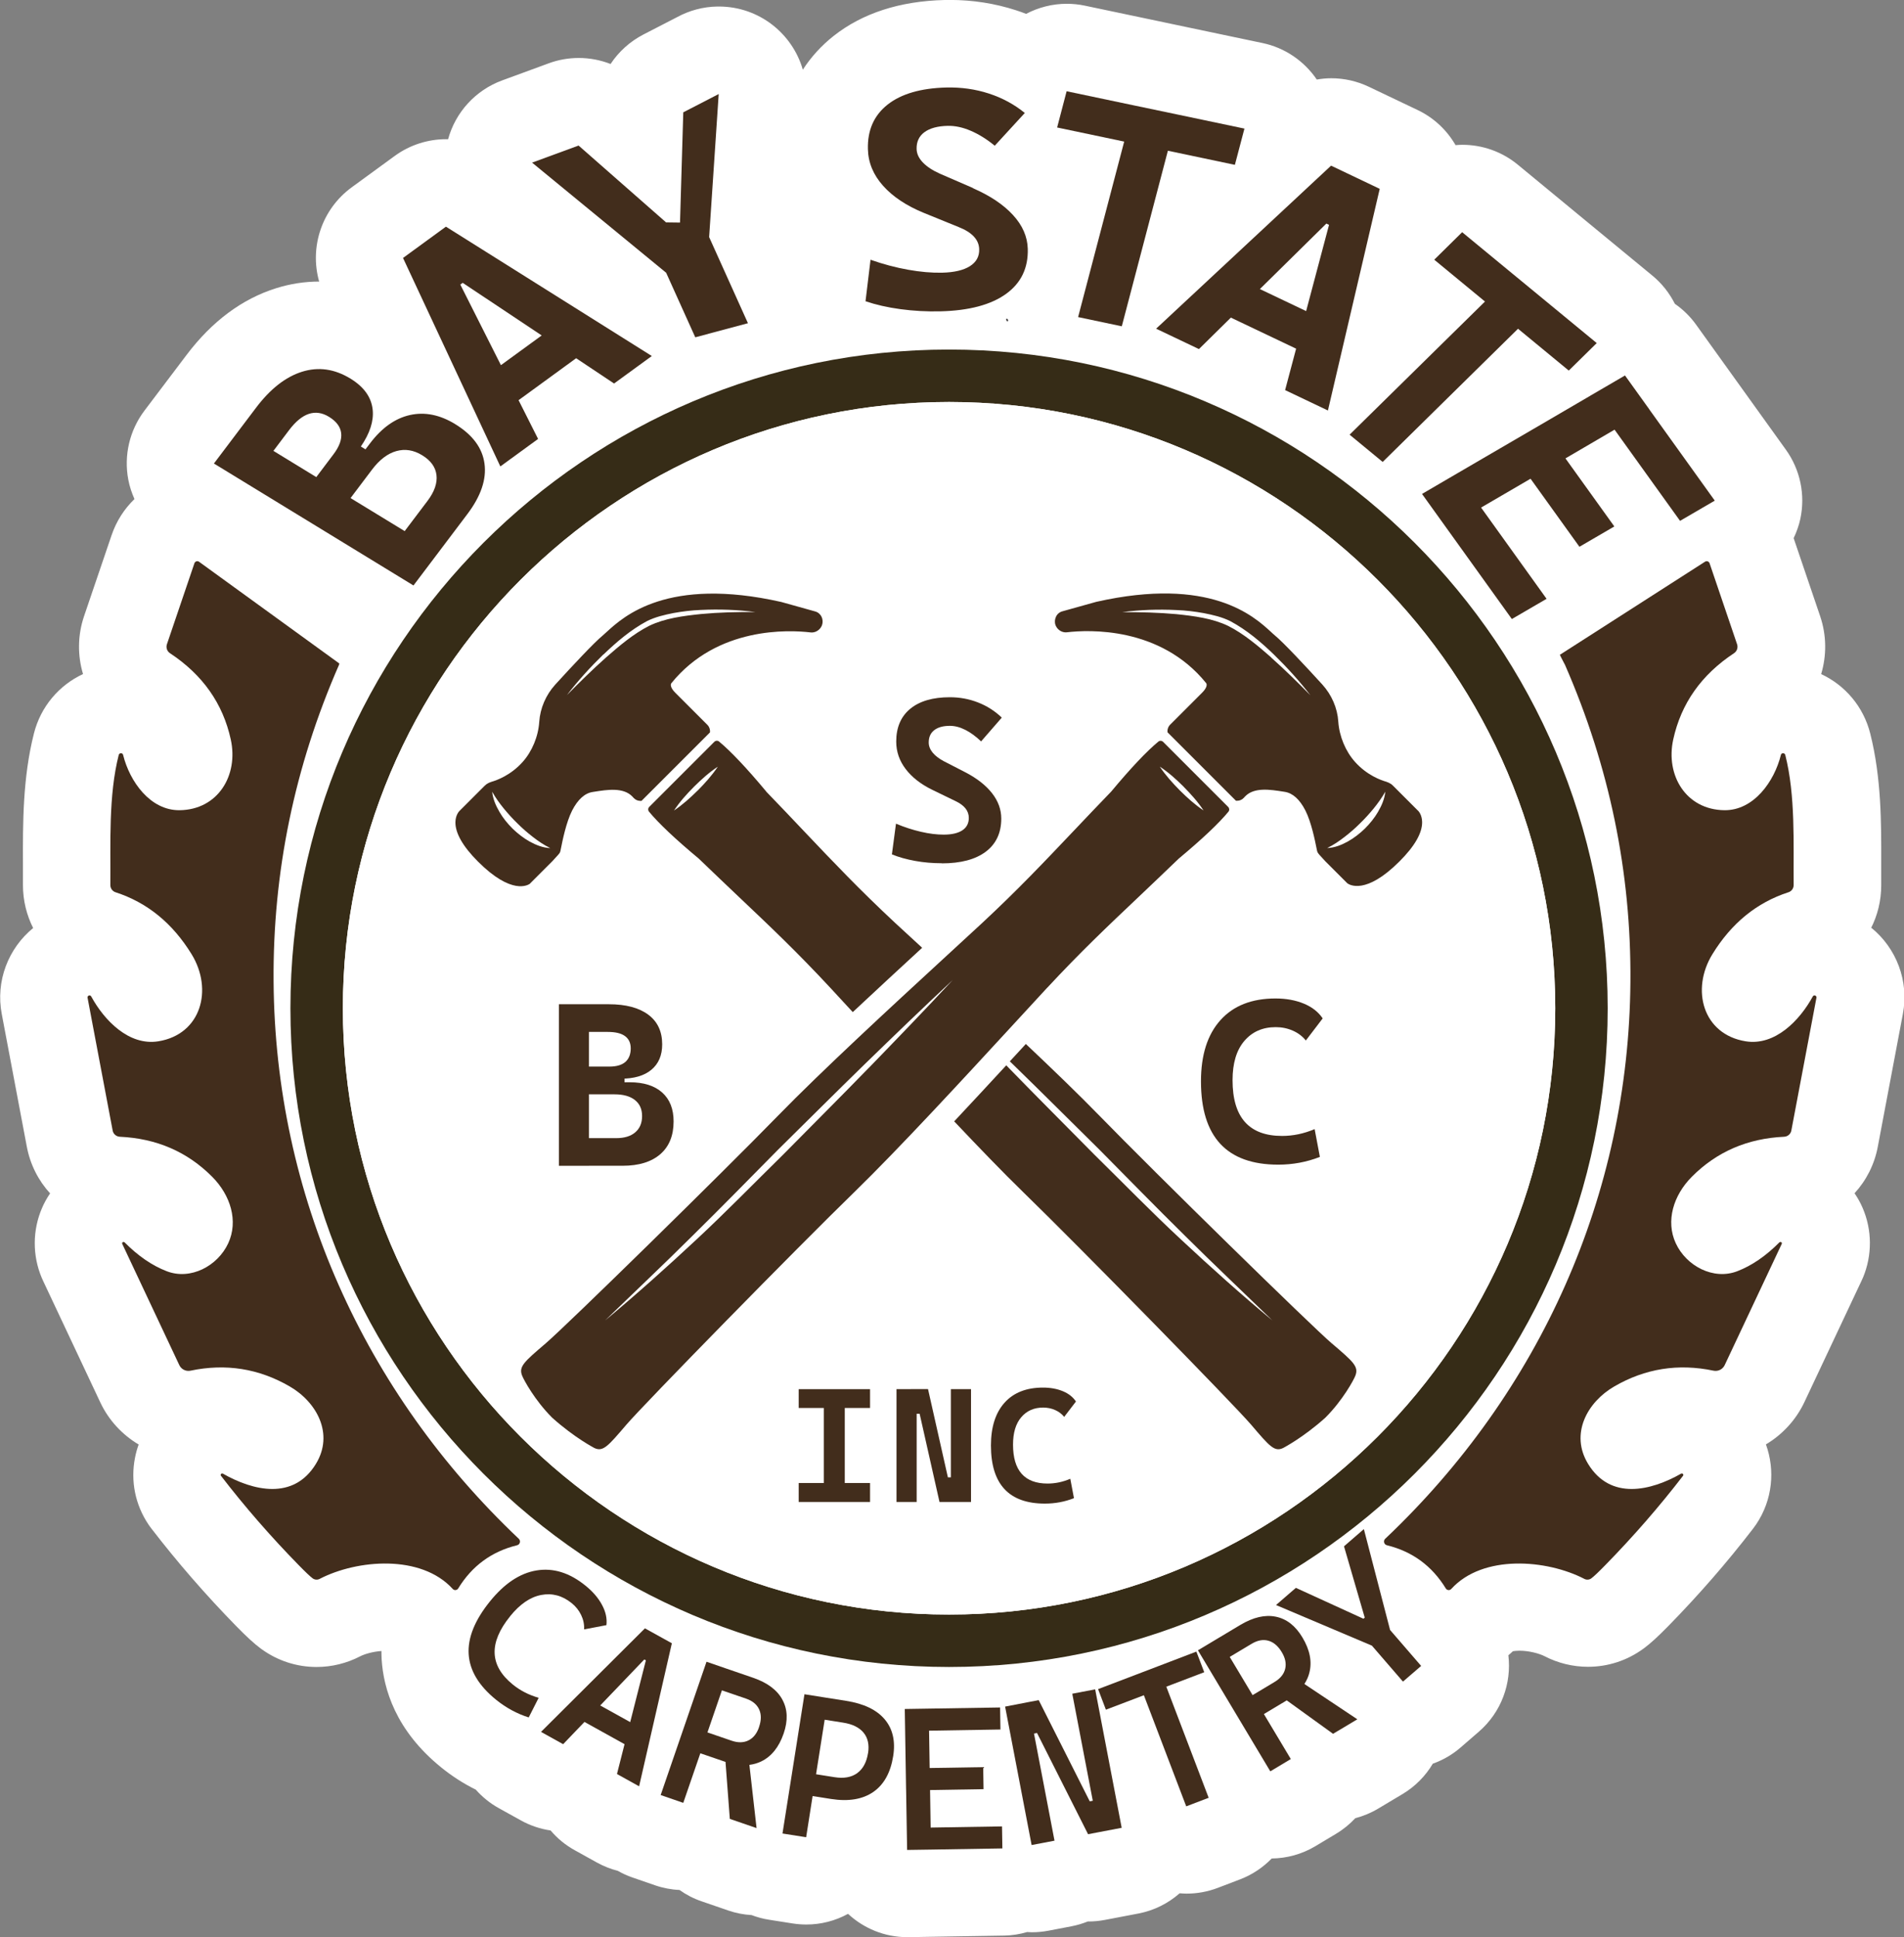 <svg xmlns="http://www.w3.org/2000/svg" id="Camada_2" data-name="Camada 2" viewBox="0 0 326.81 332.49"><rect x="0" y="0" width="326.81" height="332.49" fill="#808080" stroke="none"/><defs><style> .cls-1 { fill: #fff; } .cls-2 { fill: none; } .cls-3 { fill: #383535; } .cls-4 { fill: #422d1c; } .cls-5 { fill: #362c17; } </style></defs><g id="Camada_1-2" data-name="Camada 1"><g><path d="M159.8,281.01c-60.46,0-109.65-49.19-109.65-109.65s49.19-109.65,109.65-109.65,109.65,49.19,109.65,109.65-49.19,109.65-109.65,109.65ZM159.8,62.37c-60.1,0-109,48.9-109,109s48.9,109,109,109,109-48.9,109-109-48.9-109-109-109Z"></path><path class="cls-1" d="M321.15,159.29c1.13-2.22,1.75-4.73,1.75-7.36,0-.05,0-.1,0-.14,0-1.18,0-2.38,0-3.61.02-6.87.04-14.65-1.88-22.27-1.16-4.63-4.32-8.31-8.43-10.22.95-3.17.95-6.63-.17-9.93l-4.55-13.4c.5-1.05.9-2.16,1.15-3.32.88-4.13-.02-8.44-2.49-11.87l-11.24-15.65-4.18-5.82c-1.02-1.42-2.26-2.61-3.63-3.56-.93-1.84-2.23-3.5-3.86-4.84l-12.82-10.56-1.56-1.29-8.71-7.18c-2.78-2.29-6.16-3.42-9.53-3.42-.39,0-.78.03-1.16.06-1.48-2.56-3.71-4.7-6.54-6.04l-8.35-3.98c-2.06-.98-4.26-1.46-6.44-1.46-.84,0-1.67.08-2.49.22-2.18-3.2-5.5-5.46-9.3-6.26l-11.51-2.42-7.5-1.58-11.51-2.42c-1.04-.22-2.08-.32-3.1-.32-2.47,0-4.86.62-6.97,1.73-.57-.22-1.15-.43-1.74-.62-3.62-1.17-7.43-1.77-11.32-1.77h0c-.32,0-.64,0-.96.01-7.67.19-14.05,2.26-18.99,6.14-2.13,1.68-3.91,3.64-5.32,5.82-1.8-6.24-7.53-10.81-14.34-10.84-.02,0-.05,0-.07,0-.09,0-.18,0-.26,0-2.48.04-4.82.69-6.87,1.8l-5.82,3c-2.32,1.2-4.25,2.96-5.64,5.06-1.74-.68-3.59-1.03-5.46-1.03-1.74,0-3.49.3-5.17.92l-7.98,2.93c-4.57,1.68-8.01,5.46-9.28,10.1-.11,0-.22-.01-.33-.01-3.11,0-6.21.96-8.84,2.88l-7.36,5.37c-5.13,3.74-7.28,10.23-5.6,16.18-2.47,0-4.95.38-7.37,1.14-5.85,1.83-11.03,5.68-15.4,11.47l-2.88,3.81-4.34,5.74c-2.55,3.38-3.56,7.68-2.77,11.84.22,1.16.59,2.27,1.06,3.33-1.75,1.69-3.11,3.79-3.93,6.21l-4.72,13.88c-1.12,3.3-1.13,6.77-.18,9.94-4.11,1.91-7.27,5.59-8.43,10.21-1.93,7.62-1.9,15.4-1.88,22.27,0,1.22,0,2.43,0,3.61,0,.05,0,.09,0,.14,0,2.63.63,5.14,1.75,7.36-4.24,3.46-6.49,9.09-5.38,14.8l4.29,22.71c.58,3.09,2,5.85,4,8.03-.54.79-1.01,1.63-1.39,2.52-1.64,3.79-1.66,8.15-.05,11.96.08.19.16.37.25.56l9.8,20.82c1.44,3.07,3.77,5.56,6.59,7.24-.27.74-.48,1.5-.63,2.28-.78,4,.04,8.06,2.31,11.44.18.26.36.52.56.77,4.41,5.73,9.28,11.33,14.47,16.64,1.91,1.95,3.1,3.03,4.25,3.89.05.03.09.07.14.1,2.77,2,6.03,3.06,9.45,3.06,2.58,0,5.15-.63,7.45-1.82.77-.4,2.19-.82,3.67-.92,0,.49.01.98.04,1.47.31,4.93,2.34,12.15,10.26,18.54,1.84,1.49,3.81,2.75,5.89,3.78,1.12,1.26,2.45,2.35,3.96,3.18l3.8,2.11c1.61.89,3.34,1.46,5.09,1.72,1.14,1.35,2.54,2.51,4.16,3.4l3.8,2.11c1.14.63,2.34,1.1,3.58,1.42.79.45,1.62.84,2.51,1.14l3.88,1.34c1.36.47,2.78.74,4.19.8,1.15.82,2.42,1.48,3.8,1.95l4.59,1.58c1.3.45,2.64.7,3.98.78.95.36,1.96.64,3.01.8l4.06.64c.78.12,1.56.18,2.34.18,2.5,0,4.95-.63,7.15-1.83,2.68,2.48,6.25,4,10.18,4,.08,0,.16,0,.25,0l4.11-.07,12.25-.2c1.37-.02,2.7-.24,3.96-.61.27.01.54.04.81.04.94,0,1.89-.09,2.84-.27l3.93-.75c.97-.19,1.92-.47,2.82-.83.04,0,.07,0,.11,0,.94,0,1.88-.09,2.83-.27l1.84-.35,3.93-.75c2.65-.51,5.07-1.72,7.06-3.47.4.03.8.06,1.2.06,1.81,0,3.62-.33,5.35-.99l3.85-1.47c2.11-.81,3.92-2.05,5.4-3.57,2.56-.03,5.15-.71,7.51-2.12l3.52-2.11c1.24-.74,2.35-1.65,3.32-2.69,1.36-.35,2.69-.9,3.94-1.65l4.17-2.49c2.17-1.3,3.94-3.1,5.19-5.21,1.73-.62,3.34-1.54,4.76-2.77l3.12-2.7c3.92-3.39,5.66-8.35,5.09-13.14.26-.23.54-.45.78-.69.25-.04.62-.09,1.12-.09,1.7,0,3.43.49,4.31.94,2.29,1.19,4.87,1.82,7.45,1.82,3.42,0,6.68-1.06,9.45-3.06.05-.03.09-.07.14-.1,1.15-.85,2.34-1.94,4.24-3.87,5.21-5.32,10.08-10.92,14.49-16.65.2-.26.39-.52.57-.79,2.81-4.19,3.26-9.28,1.66-13.7,2.82-1.68,5.15-4.18,6.6-7.25l9.8-20.81c.09-.19.17-.38.26-.57,1.6-3.81,1.58-8.16-.06-11.95-.38-.89-.85-1.73-1.39-2.52,2.01-2.19,3.43-4.94,4-8.03l4.29-22.71c1.1-5.71-1.14-11.34-5.38-14.8Z"></path><g><g><path class="cls-5" d="M162.9,59.99c-62.34,0-113.05,50.71-113.05,113.05s50.71,113.05,113.05,113.05,113.05-50.72,113.05-113.05-50.72-113.05-113.05-113.05ZM162.9,277.09c-57.38,0-104.05-46.68-104.05-104.05s46.67-104.05,104.05-104.05,104.05,46.67,104.05,104.05-46.68,104.05-104.05,104.05Z"></path><path class="cls-1" d="M266.95,173.04c0,57.37-46.68,104.05-104.05,104.05s-104.05-46.68-104.05-104.05,46.67-104.05,104.05-104.05,104.05,46.67,104.05,104.05Z"></path></g><path class="cls-3" d="M172.84,54.7c.1.03.17.13.2.29.01.07-.03.14-.1.15-.03,0-.06,0-.09-.01-.07-.04-.12-.14-.15-.31-.02-.05.02-.11.08-.12.02,0,.04,0,.06,0Z"></path><g><polygon class="cls-2" points="92.98 57.56 79.42 48.54 79.02 48.83 85.98 62.67 92.98 57.56"></polygon><polygon class="cls-2" points="227.66 38.38 216.25 49.61 224.19 53.39 228.13 38.6 227.66 38.38"></polygon><path class="cls-2" d="M57.22,77.98c1.02-1.35,1.46-2.57,1.33-3.65-.13-1.09-.83-2.02-2.1-2.8-1.16-.71-2.31-.87-3.45-.5-1.14.37-2.26,1.29-3.37,2.76l-2.71,3.59,7.36,4.5,2.94-3.9Z"></path><path class="cls-2" d="M73.38,85.95c1.18-1.57,1.69-3.04,1.53-4.41-.16-1.37-.98-2.51-2.46-3.41-1.46-.89-2.94-1.13-4.44-.71-1.49.42-2.88,1.48-4.15,3.16l-3.7,4.9,9.29,5.67,3.93-5.2Z"></path><path class="cls-4" d="M78.14,72.79c-2.64-1.61-5.23-2.13-7.78-1.56-2.55.57-4.84,2.2-6.87,4.89l-.76,1-.79-.49c1.54-2.25,2.23-4.35,2.03-6.3-.22-2.15-1.5-3.94-3.83-5.36-2.72-1.66-5.48-2.05-8.3-1.17-2.81.88-5.45,2.94-7.9,6.19l-2.88,3.81h0s-4.34,5.75-4.34,5.75l34.25,20.93,4.11-5.44h0s5.11-6.77,5.11-6.77c2.35-3.1,3.34-6,2.97-8.7-.36-2.69-2.04-4.95-5.03-6.78ZM49.64,73.79c1.11-1.46,2.23-2.38,3.37-2.76,1.14-.37,2.29-.21,3.45.5,1.27.78,1.97,1.71,2.1,2.8.13,1.09-.31,2.31-1.33,3.65l-2.94,3.9-7.36-4.5,2.71-3.59ZM63.87,80.58c1.27-1.68,2.66-2.74,4.15-3.16,1.5-.42,2.97-.19,4.44.71,1.48.9,2.3,2.04,2.46,3.41.16,1.37-.35,2.84-1.53,4.41l-3.93,5.2-9.29-5.67,3.7-4.9Z"></path><path class="cls-4" d="M69.18,44.28l16.7,35.77,6.48-4.72-3.35-6.65,9.88-7.2,6.51,4.34,6.48-4.72-35.34-22.2-7.36,5.37ZM79.42,48.54l13.56,9.03-7,5.1-6.97-13.83.41-.3Z"></path><polygon class="cls-4" points="123.36 16.14 117.28 19.28 116.72 38.2 114.33 38.17 99.31 24.98 91.33 27.91 114.34 46.81 119.34 57.89 128.38 55.47 121.72 40.69 123.36 16.14"></polygon><path class="cls-4" d="M167.01,32.27l-5.68-2.46c-1.26-.56-2.24-1.21-2.93-1.93-.69-.72-1.05-1.49-1.07-2.31-.03-1.24.42-2.21,1.35-2.89s2.26-1.04,3.97-1.08c1.26-.03,2.59.25,3.96.84,1.38.59,2.76,1.44,4.13,2.57l5.16-5.62c-1.81-1.48-3.87-2.59-6.18-3.34-2.31-.75-4.74-1.09-7.29-1.03-4.38.11-7.74,1.09-10.08,2.93-2.34,1.85-3.47,4.4-3.38,7.66.06,2.31.93,4.4,2.6,6.27,1.67,1.87,3.99,3.42,6.96,4.64l6.02,2.45c2.3.91,3.48,2.17,3.52,3.8.04,1.24-.49,2.21-1.59,2.91-1.09.69-2.68,1.07-4.76,1.12-1.79.04-3.75-.13-5.87-.51-2.12-.38-4.27-.95-6.43-1.71l-.86,7.12c1.77.6,3.77,1.06,6,1.36,2.23.3,4.52.43,6.87.37,4.88-.12,8.62-1.11,11.22-2.97,2.6-1.86,3.85-4.45,3.76-7.76-.06-2.08-.9-4.02-2.54-5.8-1.63-1.78-3.93-3.32-6.89-4.61Z"></path><polygon class="cls-4" points="211.96 28.29 213.6 22.07 202.09 19.65 202.09 19.65 194.59 18.08 183.08 15.66 181.45 21.88 192.96 24.3 185.05 54.42 192.55 56 200.46 25.87 211.96 28.29"></polygon><path class="cls-4" d="M228.47,28.43l-30.03,27.98,7.35,3.5,5.48-5.4,11.2,5.33-1.89,7.11,7.35,3.5,8.89-38.04-8.35-3.98ZM216.25,49.61l11.41-11.24.46.22-3.93,14.8-7.94-3.78Z"></path><polygon class="cls-4" points="269.27 63.6 274.07 58.88 261.25 48.32 259.68 47.03 259.68 47.03 250.97 39.85 246.18 44.57 254.89 51.75 231.65 74.6 237.33 79.28 260.56 56.42 269.27 63.6"></polygon><polygon class="cls-4" points="283.09 70.26 283.1 70.26 278.92 64.44 272.95 67.92 272.96 67.92 264.52 72.85 264.52 72.85 258.53 76.34 258.53 76.34 250.04 81.29 250.04 81.29 244.08 84.77 259.5 106.24 265.46 102.77 254.22 87.11 262.71 82.16 271.1 93.84 277.09 90.35 268.7 78.67 277.13 73.74 288.37 89.39 294.33 85.92 283.09 70.26"></polygon></g><g><polygon class="cls-2" points="110.58 284.79 103.02 292.7 108.16 295.55 110.85 284.94 110.58 284.79"></polygon><path class="cls-2" d="M144.69,295.65l-3.15-.5-1.48,9.36,3.15.5c1.62.25,2.92.02,3.91-.69.99-.72,1.61-1.86,1.86-3.43.23-1.44-.03-2.6-.77-3.5-.74-.9-1.92-1.47-3.53-1.73Z"></path><path class="cls-2" d="M128.06,291.52l-4.14-1.42-2.48,7.22,4.14,1.42c1.11.38,2.07.36,2.9-.05s1.43-1.18,1.82-2.29c.4-1.17.41-2.18.02-3.03-.39-.85-1.14-1.47-2.25-1.85Z"></path><path class="cls-2" d="M220.59,286.42c.22-.9.02-1.85-.58-2.87-.63-1.06-1.4-1.72-2.31-1.97-.9-.25-1.86-.07-2.86.53l-3.76,2.25,3.92,6.55,3.76-2.25c1-.6,1.61-1.35,1.83-2.25Z"></path><path class="cls-4" d="M87.55,277.39c1.68-2.08,3.47-3.31,5.35-3.66,1.88-.36,3.62.11,5.21,1.39.72.58,1.26,1.26,1.64,2.05.38.79.55,1.61.51,2.47l3.83-.73c.13-1.14-.12-2.3-.76-3.48-.63-1.18-1.58-2.29-2.85-3.31-2.73-2.21-5.52-3.07-8.38-2.6-2.86.47-5.52,2.24-8,5.31-5.23,6.47-4.87,12.1,1.07,16.9,1.7,1.37,3.56,2.38,5.58,3.02l1.71-3.37c-1.67-.48-3.15-1.23-4.43-2.27-4.01-3.24-4.17-7.15-.48-11.71Z"></path><path class="cls-4" d="M110.7,279.46l-17.84,17.77,3.8,2.11,3.66-3.82,6.88,3.82-1.3,5.12,3.8,2.11,5.62-24.55-4.62-2.56ZM103.02,292.7l7.57-7.9.27.15-2.69,10.6-5.14-2.85Z"></path><path class="cls-4" d="M134.29,291.69c-.91-1.66-2.57-2.9-5-3.74l-4.69-1.61h0s-3.33-1.15-3.33-1.15l-7.87,22.88,3.88,1.34,2.93-8.51,4.14,1.42c.06.02.12.04.18.06l.74,9.78,4.59,1.58-1.23-10.85c.71-.09,1.38-.28,2.01-.58,1.77-.85,3.06-2.45,3.87-4.8.76-2.21.69-4.15-.22-5.81ZM130.29,296.4c-.38,1.12-.99,1.88-1.82,2.29s-1.79.43-2.9.05l-4.14-1.42,2.48-7.22,4.14,1.42c1.11.38,1.86,1,2.25,1.85.39.85.39,1.86-.02,3.03Z"></path><path class="cls-4" d="M145.28,291.91l-3.48-.55h0s-3.72-.59-3.72-.59l-3.77,23.9,4.06.64,1.11-7.07,3.15.5c3,.47,5.41.07,7.25-1.19,1.84-1.27,2.98-3.32,3.43-6.16.41-2.58-.08-4.69-1.46-6.32-1.38-1.63-3.57-2.68-6.57-3.16ZM148.99,300.88c-.25,1.57-.87,2.71-1.86,3.43-.99.72-2.3.95-3.91.69l-3.15-.5,1.48-9.36,3.15.5c1.62.25,2.79.83,3.53,1.73.74.9.99,2.07.77,3.5Z"></path><polygon class="cls-4" points="171.99 313.45 159.74 313.65 159.64 307.21 168.82 307.06 168.76 303.28 159.57 303.43 159.47 297.02 171.72 296.82 171.66 293.04 155.3 293.3 155.52 306.95 155.53 307.27 155.53 307.27 155.7 317.49 159.8 317.43 159.8 317.43 172.05 317.23 171.99 313.45"></polygon><polygon class="cls-4" points="184.05 290.68 187.57 309.05 187.05 309.15 178.29 291.78 176.45 292.13 176.45 292.13 172.52 292.89 177.07 316.65 181 315.9 177.48 297.52 178 297.42 186.76 314.79 188.6 314.44 188.6 314.44 192.53 313.69 187.98 289.93 184.05 290.68"></polygon><polygon class="cls-4" points="206.7 286.99 205.35 283.45 198.84 285.94 198.84 285.94 194.99 287.41 194.99 287.41 188.48 289.89 189.82 293.42 196.34 290.94 203.61 310.01 207.46 308.54 200.19 289.47 206.7 286.99"></polygon><path class="cls-4" d="M224.74,287.09c.49-1.9.1-3.92-1.18-6.06-1.2-2.01-2.73-3.2-4.58-3.57-1.85-.38-3.88.1-6.08,1.41l-3.76,2.25h0s-3.52,2.11-3.52,2.11l12.42,20.77,3.52-2.11-4.62-7.72,3.76-2.25c.06-.03.11-.07.16-.1l7.95,5.74,4.17-2.49-9.09-6.06c.39-.6.68-1.24.85-1.91ZM211.08,284.36l3.76-2.25c1-.6,1.96-.78,2.86-.53.9.25,1.67.9,2.31,1.97.61,1.01.8,1.97.58,2.87-.22.9-.83,1.65-1.83,2.25l-3.76,2.25-3.92-6.55Z"></path><polygon class="cls-4" points="243.93 285.91 238.6 279.74 234.1 262.43 230.69 265.38 234.25 277.62 234.02 277.81 222.43 272.51 219.02 275.46 235.48 282.43 240.81 288.6 243.93 285.91"></polygon></g><path class="cls-4" d="M228.63,230.59c-3.59-3.06-30.43-29.36-39.89-39.08-3.49-3.59-7.98-7.92-12.66-12.34l-.23.25c-.81.88-1.66,1.8-2.52,2.73.17.17.34.33.52.5,4.99,4.86,9.91,9.77,14.86,14.66,4.9,4.95,9.75,9.92,14.7,14.79,2.47,2.45,4.96,4.87,7.47,7.28l7.52,7.24c-5.36-4.44-10.54-9.09-15.63-13.84-5.11-4.74-9.96-9.74-14.92-14.61-4.88-4.95-9.81-9.86-14.66-14.85-.16-.16-.32-.33-.47-.49-2.82,3.06-5.88,6.35-8.94,9.62,4.26,4.5,8.4,8.8,11.87,12.17,9.72,9.45,36.02,36.3,39.09,39.88,3.18,3.73,4.02,4.73,5.52,4,.03-.03,3.32-1.7,7.2-5.17l.07-.07c2.92-2.92,4.85-6.45,5.12-7.19.59-1.54-.38-2.38-4.01-5.48ZM131.52,135.84c-3.36-4.03-6.09-6.91-8.09-8.57-.24-.21-.59-.18-.82.04l-11.17,11.17c-.22.22-.24.57-.04.82,1.65,2,4.52,4.71,8.53,8.05,2.45,2.36,4.7,4.49,6.85,6.54,5.38,5.09,10.02,9.49,15.72,15.62,1.15,1.24,2.46,2.66,3.87,4.19,4.21-3.94,8.38-7.79,11.91-11.04-1.71-1.57-3.28-3.02-4.65-4.28-6.12-5.71-10.52-10.35-15.62-15.72-2.04-2.16-4.18-4.41-6.51-6.82ZM119.76,135.66c-1.27,1.25-2.57,2.44-4.07,3.44.99-1.51,2.18-2.82,3.43-4.08,1.27-1.25,2.57-2.44,4.09-3.44-1.01,1.51-2.2,2.82-3.44,4.08ZM91,151.61l3.8-3.8,1.02-1.12c.17-.19.28-.34.33-.5.03-.06.07-.28.14-.62.24-1.21.88-4.43,1.91-6.46.98-1.91,2.18-2.99,3.54-3.19l.25-.04c2.23-.35,4.99-.79,6.54.81l.24.26c.3.32.71.5,1.15.5.05,0,.1,0,.16,0,0,0,.02,0,.03,0l11.75-11.75c.06-.47-.1-.96-.45-1.31l-5.5-5.5c-.86-.86-.84-1.43-.68-1.63,7.89-9.77,20.25-9.15,23.85-8.73.58.08,1.15-.13,1.56-.54.19-.19.34-.42.45-.69.17-.48.14-1.02-.09-1.47-.22-.45-.61-.77-1.1-.9l-5.8-1.62c-19.55-4.41-27.08,2.51-29.93,5.11-.28.26-.51.47-.71.64-1.47,1.2-5.24,5.24-8.16,8.44-1.6,1.77-2.58,4.03-2.74,6.37-.16,2.52-1.24,5.12-2.88,6.93-2.02,2.25-4.41,3.12-5.34,3.38-.29.09-.57.22-.82.39-.13.1-.25.2-.36.31l-4.28,4.28c-.07.07-.68.68-.71,1.93-.03,1.89,1.28,4.18,3.88,6.78,5.78,5.78,8.59,4.05,8.96,3.76ZM103.57,112.34c2.25-2.16,4.65-4.22,7.47-5.74,1.47-.73,3.02-1.08,4.57-1.39,1.55-.28,3.12-.47,4.69-.53,3.13-.15,6.26-.04,9.35.36-3.12-.02-6.23.05-9.31.34-3.06.32-6.2.72-8.9,2.02-2.71,1.37-5.1,3.41-7.42,5.44-2.32,2.06-4.53,4.24-6.72,6.46,1.9-2.47,4.01-4.79,6.25-6.97ZM85.72,139.32c-.62-1.05-1.12-2.22-1.24-3.44.59,1.06,1.28,2.01,2.02,2.91.74.9,1.52,1.76,2.36,2.57.82.82,1.7,1.58,2.62,2.29.92.71,1.87,1.37,2.97,1.9-1.23-.04-2.43-.52-3.5-1.1-1.08-.6-2.06-1.37-2.95-2.22-.87-.87-1.66-1.83-2.28-2.9ZM243.4,139.14l-4.28-4.28c-.11-.11-.23-.22-.36-.31-.25-.16-.53-.3-.82-.39-.93-.26-3.32-1.13-5.34-3.38-1.64-1.82-2.72-4.41-2.89-6.93-.15-2.34-1.14-4.6-2.74-6.37-2.92-3.2-6.69-7.24-8.16-8.44-.2-.16-.43-.38-.71-.64-2.85-2.61-10.39-9.52-29.93-5.11l-5.8,1.62c-.49.13-.88.45-1.1.9-.23.46-.27.99-.1,1.47.11.27.26.5.45.69.41.41.98.62,1.56.54,3.61-.42,15.96-1.03,23.85,8.73.16.2.18.77-.68,1.63l-5.5,5.5c-.34.34-.51.84-.45,1.31l11.75,11.75s.03,0,.03,0c.06,0,.11,0,.16,0,.45,0,.85-.18,1.15-.5l.24-.26c1.55-1.6,4.31-1.16,6.54-.81l.25.04c1.36.21,2.56,1.28,3.54,3.19,1.03,2.03,1.67,5.25,1.91,6.46.07.34.11.56.14.62.05.15.16.31.33.5l1.02,1.12,3.8,3.8c.37.28,3.19,2.02,8.96-3.76,2.6-2.6,3.92-4.88,3.88-6.78-.03-1.25-.64-1.86-.71-1.93ZM218.23,112.86c-2.32-2.03-4.71-4.07-7.42-5.44-2.7-1.3-5.84-1.7-8.9-2.02-3.07-.28-6.19-.35-9.31-.34,3.09-.41,6.23-.51,9.35-.36,1.58.06,3.14.25,4.69.53,1.55.31,3.1.65,4.57,1.39,2.82,1.52,5.23,3.57,7.47,5.74,2.24,2.19,4.35,4.5,6.25,6.97-2.19-2.22-4.4-4.4-6.72-6.46ZM236.54,139.32c-.62,1.07-1.41,2.03-2.28,2.9-.89.85-1.86,1.62-2.95,2.22-1.07.59-2.26,1.06-3.5,1.1,1.1-.53,2.05-1.19,2.97-1.9.92-.71,1.8-1.47,2.62-2.29.84-.81,1.62-1.67,2.36-2.57.73-.9,1.42-1.85,2.02-2.91-.12,1.22-.62,2.39-1.24,3.44ZM179.75,169.52c5.7-6.13,10.34-10.53,15.72-15.62,2.15-2.05,4.41-4.18,6.85-6.54,4.01-3.34,6.88-6.05,8.53-8.05.2-.25.18-.59-.04-.82l-11.17-11.17c-.22-.22-.58-.25-.82-.04-2,1.65-4.73,4.54-8.09,8.57-2.32,2.41-4.47,4.66-6.51,6.82-5.1,5.37-9.5,10.02-15.62,15.72-1.88,1.74-4.14,3.81-6.63,6.11-8.84,8.13-20.93,19.28-28.46,27.01-9.46,9.71-36.3,36.02-39.89,39.08-3.63,3.1-4.61,3.94-4.01,5.48.28.74,2.2,4.27,5.12,7.19l.07.07c3.88,3.47,7.17,5.14,7.2,5.17,1.5.72,2.34-.28,5.52-4,3.07-3.58,29.36-30.43,39.09-39.88,7.73-7.53,18.88-19.63,27.02-28.47,2.28-2.49,4.36-4.74,6.1-6.62ZM203.15,135.01c1.25,1.27,2.44,2.57,3.43,4.08-1.5-1-2.81-2.19-4.07-3.44-1.25-1.27-2.44-2.58-3.44-4.08,1.52,1,2.83,2.19,4.09,3.44ZM149.08,183.31c-4.85,4.99-9.77,9.89-14.66,14.85-4.96,4.87-9.82,9.87-14.92,14.61-5.09,4.74-10.27,9.39-15.63,13.84l7.52-7.24c2.51-2.4,4.99-4.82,7.47-7.28,4.95-4.87,9.8-9.83,14.7-14.79,4.95-4.88,9.87-9.8,14.86-14.66,4.99-4.85,9.99-9.68,15.08-14.42-4.74,5.1-9.57,10.1-14.41,15.09Z"></path><path class="cls-4" d="M95.93,200.08v-27.73h5.16v27.73h-5.16ZM99.49,186.45v-1.91h7.7v1.91h-7.7ZM100.82,185.12v-2.07h3.77c1.21,0,2.13-.26,2.74-.79s.93-1.31.93-2.33c0-.94-.33-1.64-.99-2.12s-1.64-.71-2.96-.71h-3.42l-.47-4.75h4.08c2.92,0,5.17.6,6.77,1.79s2.39,2.89,2.39,5.09c0,1.89-.62,3.34-1.86,4.37s-2.99,1.53-5.25,1.53h-5.74ZM100.82,200.08v-4.75h4.94c1.41,0,2.5-.33,3.28-1s1.17-1.59,1.17-2.79-.41-2.1-1.23-2.75-1.99-.98-3.5-.98h-4.59l-.47-2.07h7.66c2.41,0,4.27.59,5.58,1.76s1.96,2.83,1.96,4.96c0,2.42-.76,4.3-2.28,5.62s-3.67,1.99-6.46,1.99h-6.07Z"></path><path class="cls-4" d="M161.66,148.15c-1.58,0-3.11-.13-4.59-.4s-2.81-.64-3.98-1.12l.7-5.27c1.43.6,2.85,1.06,4.27,1.39,1.41.33,2.72.49,3.92.49,1.39,0,2.46-.25,3.2-.74.74-.49,1.11-1.2,1.11-2.13,0-1.21-.76-2.17-2.29-2.89l-3.98-1.93c-1.97-.96-3.49-2.15-4.57-3.57-1.08-1.42-1.62-2.99-1.62-4.71,0-2.42.8-4.3,2.4-5.62s3.87-1.99,6.8-1.99c1.71,0,3.32.3,4.85.9,1.53.6,2.89,1.46,4.07,2.6l-3.55,4.08c-.9-.86-1.8-1.52-2.71-1.98-.91-.46-1.79-.69-2.64-.69-1.15,0-2.04.24-2.68.73-.64.49-.96,1.19-.96,2.12,0,.61.22,1.19.67,1.74s1.09,1.04,1.92,1.48l3.75,1.93c1.95,1.02,3.46,2.2,4.52,3.55,1.06,1.35,1.59,2.81,1.59,4.36,0,2.46-.89,4.36-2.66,5.69-1.77,1.33-4.29,2-7.56,2Z"></path><path class="cls-4" d="M219.4,199.88c-8.84,0-13.26-4.77-13.26-14.3,0-4.52,1.11-8.02,3.34-10.5s5.38-3.72,9.45-3.72c1.84,0,3.46.3,4.88.89s2.49,1.44,3.22,2.53l-2.89,3.79c-.59-.73-1.33-1.29-2.24-1.69s-1.88-.6-2.94-.6c-2.24,0-4.03.79-5.38,2.37s-2.02,3.83-2.02,6.73c0,6.38,2.83,9.57,8.5,9.57,1.89,0,3.75-.39,5.59-1.17l.9,4.77c-2.27.89-4.65,1.33-7.15,1.33Z"></path><g><path class="cls-4" d="M137.09,241.64v-3.23h12.25v3.23h-12.25ZM137.09,257.77v-3.25h12.25v3.25h-12.25ZM141.4,257.77v-19.36h3.6v19.36h-3.6Z"></path><path class="cls-4" d="M153.88,257.77v-19.36h3.46v19.36h-3.46ZM161.26,257.77l-3.41-15.14h-1.49v-4.23h2.93l3.41,15.14h.91v4.23h-2.36ZM163.21,257.77v-19.36h3.46v19.36h-3.46Z"></path><path class="cls-4" d="M179.35,258.05c-6.17,0-9.26-3.33-9.26-9.98,0-3.15.78-5.6,2.33-7.33,1.55-1.73,3.75-2.6,6.6-2.6,1.28,0,2.42.21,3.41.62.99.41,1.74,1,2.25,1.77l-2.02,2.64c-.41-.51-.93-.9-1.56-1.18-.63-.28-1.32-.42-2.05-.42-1.56,0-2.82.55-3.76,1.66-.94,1.1-1.41,2.67-1.41,4.7,0,4.45,1.98,6.68,5.93,6.68,1.32,0,2.62-.27,3.9-.82l.63,3.33c-1.58.62-3.24.93-4.99.93Z"></path></g><path class="cls-4" d="M58.23,113.9c0,.07-.02.15-.05.22-7.63,17.45-11.37,35.57-11.22,54.35.26,36.54,15.51,70.46,42.08,95.61.27.25.28.66.04.93-.09.1-.2.16-.33.19-4.36,1.07-7.73,3.54-10.1,7.41-.17.28-.54.37-.82.19-.05-.03-.09-.06-.12-.1-5.44-5.98-16.41-5.06-22.84-1.73-.38.2-.84.17-1.19-.08-.44-.32-1.26-1.1-2.46-2.33-4.8-4.91-9.23-10-13.3-15.29-.08-.11-.05-.27.07-.35.07-.05.17-.06.25-.02,5.23,2.98,12.15,4.62,15.98-1.66,3.14-5.13.17-10.6-4.5-13.3-5.29-3.07-10.97-3.97-17.03-2.7-.78.16-1.57-.23-1.91-.95l-9.8-20.82c-.05-.12,0-.26.14-.31.09-.03.19-.01.26.05,2.32,2.34,4.74,4,7.24,4.96,4.07,1.57,8.74-.87,10.56-4.81,1.75-3.8.41-8.22-2.77-11.41-4.26-4.28-9.54-6.57-15.86-6.86-.6-.04-1.1-.47-1.21-1.05l-4.31-22.8c-.04-.18.08-.36.26-.4.15-.03.3.04.37.18,2.22,4.08,6.46,8.51,11.52,7.69,7.35-1.19,9.43-8.87,5.71-14.94-3.27-5.33-7.63-8.88-13.06-10.64-.53-.17-.89-.67-.89-1.23.06-7.17-.34-15.35,1.44-22.34.05-.21.26-.33.47-.28.14.03.25.14.28.28,1.13,4.57,4.67,9.55,9.7,9.49,6.59-.08,10.13-5.99,8.78-12.14-1.35-6.17-4.83-11.11-10.44-14.81-.5-.33-.71-.96-.52-1.53l4.72-13.9c.09-.27.38-.42.66-.33.04.01.08.03.12.06l24.12,17.49Z"></path><path class="cls-4" d="M267.76,112.41c0,.07.84,1.64.87,1.71,7.62,17.45,11.37,35.57,11.22,54.35-.26,36.54-15.51,70.46-42.08,95.61-.27.25-.28.66-.04.93.09.1.2.16.33.19,4.36,1.07,7.73,3.54,10.1,7.41.17.28.54.37.82.19.05-.03.09-.06.12-.1,5.44-5.98,16.41-5.06,22.84-1.73.38.2.84.17,1.19-.08.44-.32,1.26-1.1,2.46-2.33,4.8-4.91,9.23-10,13.3-15.29.08-.11.05-.27-.07-.35-.07-.05-.17-.06-.25-.02-5.23,2.98-12.15,4.62-15.98-1.66-3.14-5.13-.17-10.6,4.5-13.3,5.29-3.07,10.97-3.97,17.03-2.7.78.16,1.57-.23,1.91-.95l9.8-20.82c.05-.12,0-.26-.14-.31-.09-.03-.19-.01-.26.05-2.32,2.34-4.74,4-7.24,4.96-4.07,1.57-8.74-.87-10.56-4.81-1.75-3.8-.41-8.22,2.77-11.41,4.26-4.28,9.54-6.57,15.86-6.86.6-.04,1.1-.47,1.21-1.05l4.31-22.8c.04-.18-.08-.36-.26-.4-.15-.03-.3.04-.37.18-2.22,4.08-6.46,8.51-11.52,7.69-7.35-1.19-9.43-8.87-5.71-14.94,3.27-5.33,7.62-8.88,13.06-10.64.53-.17.89-.67.89-1.23-.06-7.17.34-15.35-1.44-22.34-.05-.21-.26-.33-.47-.28-.14.03-.25.14-.28.28-1.13,4.57-4.67,9.55-9.7,9.49-6.59-.08-10.13-5.99-8.78-12.14,1.35-6.17,4.83-11.11,10.44-14.81.5-.33.71-.96.52-1.53l-4.72-13.9c-.09-.27-.38-.42-.66-.33-.04.01-.08.03-.12.06l-24.95,16Z"></path></g></g></g></svg>